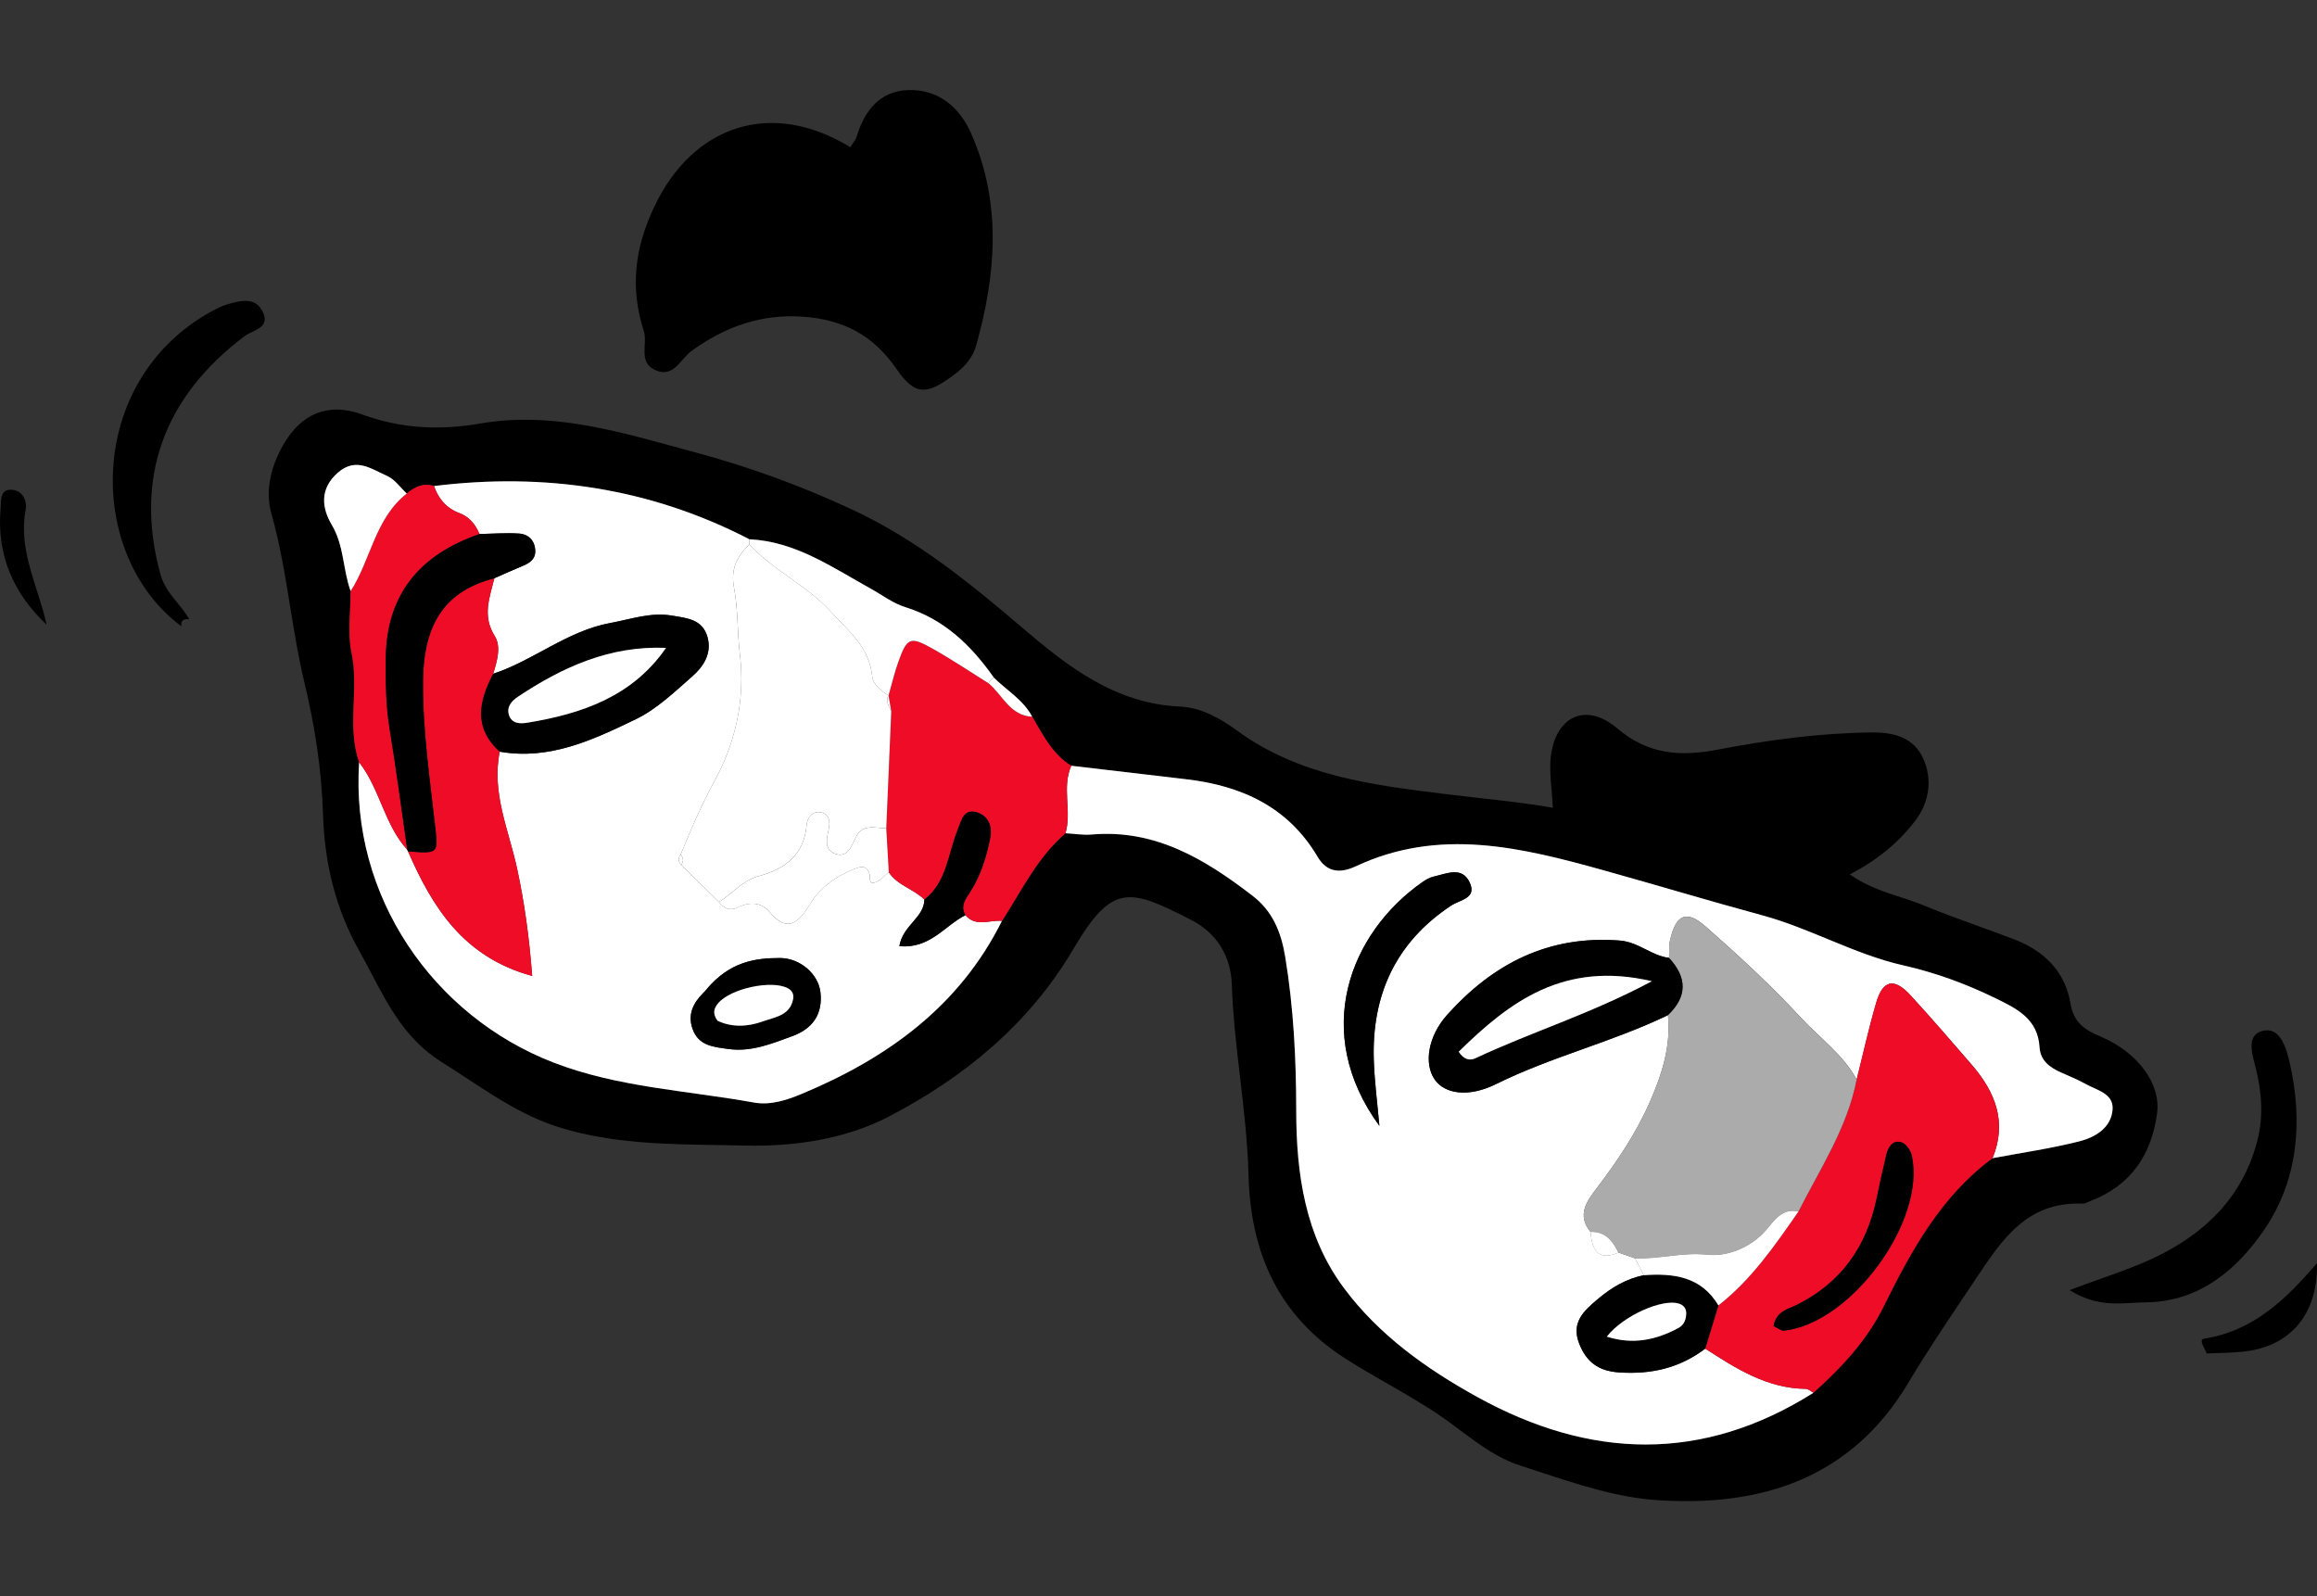 <svg width="90" height="62" viewBox="0 0 90 62" fill="none" xmlns="http://www.w3.org/2000/svg">
<rect x="0" y="0" width="90" height="62" fill="#333333" stroke="none"/>
<g id="Group 44">
<path id="Vector" d="M33.027 5.718C33.151 5.522 33.238 5.433 33.269 5.328C33.574 4.301 34.176 3.523 35.299 3.498C36.444 3.472 37.261 4.147 37.717 5.172C38.925 7.892 38.69 10.669 37.913 13.436C37.795 13.858 37.488 14.233 37.098 14.527C36.022 15.339 35.561 15.406 34.821 14.329C33.918 13.013 32.748 12.418 31.217 12.303C29.582 12.179 28.162 12.688 26.862 13.63C26.427 13.946 26.169 14.69 25.461 14.38C24.768 14.077 25.169 13.36 25.008 12.86C24.463 11.169 24.655 9.633 25.416 8.026C26.92 4.852 29.974 3.842 33.027 5.718Z" fill="black"/>
<path id="Union" fill-rule="evenodd" clip-rule="evenodd" d="M60.267 30.666L60.267 30.666C60.285 30.885 60.305 31.118 60.319 31.373C59.323 31.203 58.4 31.101 57.504 31.001L57.504 31.001C57.133 30.96 56.767 30.919 56.403 30.874L56.115 30.839C53.305 30.492 50.465 30.142 48.052 28.378C47.407 27.907 46.659 27.483 45.841 27.445C43.296 27.331 41.456 25.876 39.645 24.328C37.628 22.605 35.567 20.945 33.138 19.81C31.153 18.883 29.104 18.131 26.992 17.567C26.714 17.492 26.437 17.416 26.159 17.34L26.159 17.34C23.712 16.672 21.259 16.001 18.668 16.448C17.104 16.717 15.606 16.66 14.082 16.104C12.614 15.568 11.529 16.166 10.842 17.581C10.472 18.343 10.324 19.175 10.539 19.936C10.877 21.135 11.076 22.36 11.274 23.582C11.434 24.567 11.594 25.551 11.826 26.519C12.235 28.216 12.495 29.914 12.548 31.643C12.606 33.525 13.033 35.293 13.952 36.929C14.114 37.219 14.269 37.513 14.423 37.806L14.423 37.806C15.105 39.105 15.782 40.394 17.156 41.253C17.489 41.461 17.815 41.676 18.141 41.89L18.142 41.89L18.142 41.89C19.297 42.65 20.443 43.404 21.812 43.815C23.806 44.414 25.848 44.445 27.88 44.476L27.88 44.476L27.881 44.476C28.245 44.482 28.608 44.487 28.971 44.496C30.865 44.541 32.858 44.238 34.513 43.376C37.431 41.856 39.963 39.801 41.696 36.857C43.204 34.295 43.86 34.498 46.268 35.731C47.289 36.253 47.811 37.164 47.847 38.236C47.888 39.448 48.028 40.649 48.169 41.851L48.169 41.851L48.169 41.851C48.316 43.108 48.463 44.365 48.496 45.636C48.572 48.599 49.613 51.086 52.283 52.786C52.81 53.122 53.351 53.433 53.892 53.743L53.892 53.743C54.598 54.148 55.303 54.553 55.974 55.013C56.234 55.191 56.487 55.38 56.74 55.57C57.457 56.106 58.173 56.642 59.044 56.923C59.289 57.002 59.534 57.083 59.78 57.164L59.78 57.164C61.294 57.663 62.823 58.168 64.39 58.27C68.415 58.534 71.911 57.431 74.128 53.707C74.81 52.563 75.552 51.457 76.293 50.351L76.293 50.351C76.418 50.165 76.543 49.979 76.668 49.793L76.769 49.64C77.784 48.119 78.755 46.664 80.894 46.752C80.971 46.755 81.049 46.718 81.126 46.682L81.126 46.682C81.158 46.668 81.189 46.654 81.219 46.642C82.778 46.041 83.575 44.838 83.788 43.243C83.941 42.103 83.05 40.878 81.596 40.263C80.955 39.993 80.547 39.708 80.422 38.966C80.212 37.726 79.394 36.93 78.24 36.487C77.777 36.309 77.309 36.14 76.842 35.971L76.842 35.971C76.117 35.709 75.393 35.447 74.683 35.151C74.405 35.036 74.116 34.943 73.82 34.847C73.191 34.644 72.526 34.429 71.852 33.965C72.959 33.383 73.739 32.724 74.369 31.915C74.944 31.175 75.075 30.284 74.703 29.461C74.351 28.681 73.619 28.441 72.719 28.45C70.686 28.47 68.691 28.742 66.705 29.12C65.287 29.39 64.031 29.32 62.823 28.294C61.581 27.239 60.382 27.839 60.231 29.472C60.196 29.846 60.229 30.226 60.266 30.666L60.267 30.666L60.267 30.666ZM35.168 23.583C36.679 24.052 37.727 25.072 38.606 26.319C38.767 26.48 38.942 26.626 39.118 26.773C39.489 27.084 39.86 27.394 40.094 27.839C40.149 27.931 40.202 28.023 40.256 28.116L40.256 28.116C40.614 28.735 40.972 29.353 41.614 29.744C42.112 29.803 42.61 29.862 43.109 29.921C44.091 30.037 45.074 30.153 46.057 30.266C48.21 30.515 50.031 31.335 51.177 33.278C51.567 33.941 52.119 33.904 52.668 33.648C55.919 32.129 59.097 32.917 62.318 33.814C63.19 34.057 64.06 34.308 64.93 34.559L64.93 34.559C66.099 34.896 67.267 35.233 68.439 35.55C69.319 35.789 70.154 36.133 70.988 36.476L70.988 36.476C71.951 36.873 72.912 37.269 73.938 37.5C75.156 37.776 76.346 38.207 77.483 38.761L77.515 38.776C78.346 39.182 79.156 39.577 79.222 40.679C79.254 41.206 79.631 41.473 80.076 41.667C80.129 41.691 80.182 41.714 80.235 41.736L80.236 41.737L80.236 41.737C80.5 41.851 80.763 41.965 81.012 42.106C81.105 42.158 81.208 42.205 81.313 42.252C81.694 42.424 82.091 42.604 82.059 43.091C82.01 43.809 81.384 44.177 80.77 44.332C79.991 44.53 79.197 44.669 78.402 44.808L78.402 44.808C78.066 44.866 77.73 44.925 77.396 44.988C75.389 46.468 74.235 48.587 73.168 50.748C72.506 52.087 71.524 53.124 70.441 54.099C66.122 56.824 61.758 56.681 57.38 54.263C55.402 53.169 53.56 51.857 52.201 50.032C50.696 48.012 50.351 45.601 50.349 43.159C50.347 41.146 50.249 39.154 49.92 37.164C49.762 36.207 49.431 35.396 48.659 34.801C46.816 33.382 44.879 32.202 42.407 32.416C42.177 32.436 41.942 32.414 41.708 32.392L41.708 32.392C41.601 32.383 41.494 32.373 41.387 32.367C40.561 33.074 40.014 33.982 39.466 34.891C39.288 35.186 39.11 35.481 38.923 35.769C37.267 39.096 34.463 41.107 31.138 42.492C30.567 42.73 29.932 42.943 29.283 42.825C28.517 42.687 27.745 42.579 26.973 42.472L26.973 42.472C25.118 42.213 23.264 41.954 21.497 41.27C16.836 39.466 13.603 34.814 13.952 29.608C13.684 28.843 13.713 28.059 13.743 27.273C13.767 26.638 13.79 26.001 13.658 25.372C13.546 24.839 13.572 24.278 13.598 23.716V23.716L13.598 23.716C13.61 23.463 13.622 23.211 13.621 22.961C13.498 22.623 13.433 22.272 13.369 21.92C13.273 21.398 13.178 20.874 12.888 20.388C12.499 19.733 12.409 18.983 13.129 18.357C13.721 17.843 14.24 18.099 14.747 18.349C14.844 18.397 14.939 18.444 15.035 18.486C15.24 18.575 15.406 18.755 15.573 18.934C15.648 19.016 15.723 19.098 15.802 19.171C16.109 18.91 16.443 18.747 16.859 18.878C21.147 18.352 25.246 18.949 29.109 20.946C30.608 21.016 31.853 21.734 33.091 22.448L33.092 22.448C33.332 22.587 33.571 22.725 33.813 22.858C33.95 22.934 34.086 23.017 34.221 23.101L34.221 23.101C34.527 23.29 34.834 23.479 35.168 23.583ZM8.215 12.095C3.313 14.787 3.321 21.57 7.047 24.327C7.007 24.082 7.152 24.037 7.35 24.051C7.221 23.822 7.055 23.618 6.889 23.414C6.625 23.089 6.359 22.763 6.238 22.325C5.193 18.557 6.385 15.398 9.496 13.062C9.586 12.994 9.696 12.941 9.806 12.888C10.118 12.737 10.422 12.59 10.213 12.127C9.942 11.527 9.355 11.668 8.845 11.817C8.626 11.881 8.416 11.985 8.215 12.095ZM1.81 24.266C0.523 23.05 -0.132 21.566 0.022 19.762C0.026 19.713 0.029 19.661 0.031 19.608C0.042 19.308 0.055 18.988 0.48 19.025C0.859 19.057 1.064 19.43 0.997 19.79C0.789 20.913 1.108 21.919 1.432 22.937L1.432 22.937C1.571 23.374 1.711 23.813 1.81 24.266ZM80.391 50.111C80.826 49.946 81.23 49.802 81.612 49.666L81.612 49.666C82.382 49.392 83.059 49.15 83.703 48.842C85.643 47.913 87.095 46.513 87.671 44.353C87.932 43.377 87.856 42.422 87.614 41.456C87.604 41.417 87.594 41.378 87.583 41.337C87.448 40.813 87.272 40.136 87.963 40.027C88.564 39.932 88.799 40.669 88.935 41.26C89.459 43.539 89.267 45.807 87.987 47.711C86.948 49.258 85.467 50.566 83.355 50.585C83.186 50.587 83.017 50.597 82.844 50.607L82.844 50.607C82.114 50.65 81.331 50.696 80.391 50.111ZM89.998 49.063C90.045 50.906 89.094 52.178 87.409 52.463C87.029 52.527 86.641 52.539 86.252 52.552H86.252C86.072 52.557 85.892 52.563 85.713 52.574C85.695 52.519 85.663 52.454 85.629 52.386L85.629 52.386C85.542 52.21 85.448 52.023 85.606 51.998C87.539 51.698 88.81 50.45 89.998 49.063Z" fill="black"/>
<path id="Vector_2" d="M41.612 29.743C43.094 29.917 44.575 30.094 46.058 30.265C48.211 30.513 50.032 31.334 51.178 33.277C51.569 33.939 52.12 33.903 52.669 33.646C55.92 32.127 59.099 32.915 62.319 33.812C64.364 34.382 66.397 34.996 68.44 35.549C70.335 36.062 72.024 37.066 73.939 37.499C75.157 37.774 76.348 38.206 77.484 38.76C78.327 39.171 79.156 39.561 79.223 40.678C79.255 41.204 79.632 41.471 80.077 41.666C80.393 41.804 80.713 41.936 81.013 42.105C81.444 42.347 82.101 42.469 82.06 43.089C82.012 43.807 81.385 44.175 80.771 44.331C79.663 44.612 78.523 44.774 77.397 44.987C77.976 43.587 77.506 42.417 76.588 41.354C75.804 40.447 75.02 39.539 74.209 38.656C73.577 37.968 73.14 38.057 72.881 38.94C72.591 39.928 72.371 40.935 72.12 41.934C71.593 40.959 70.684 40.32 69.954 39.53C68.795 38.275 67.531 37.111 66.245 35.982C65.499 35.328 65.098 35.526 64.871 36.524C64.821 36.742 64.843 36.977 64.833 37.204C64.147 37.121 63.654 36.588 62.911 36.531C60.151 36.318 58 37.431 56.221 39.409C55.464 40.25 55.306 41.321 55.73 41.93C56.113 42.483 57.023 42.645 58.116 42.105C60.274 41.037 62.627 40.474 64.789 39.43C64.911 40.613 64.566 41.7 64.103 42.764C63.571 43.989 62.834 45.087 62.028 46.145C61.642 46.653 61.239 47.191 61.782 47.848C61.841 48.525 62.049 49.001 62.867 48.652C63.081 48.727 63.294 48.8 63.508 48.874C63.622 49.094 63.737 49.312 63.853 49.53C63.164 49.669 62.584 50.017 62.057 50.464C61.524 50.916 61.017 51.364 61.343 52.19C61.624 52.901 62.084 53.248 62.875 53.305C64.123 53.394 65.24 53.14 66.239 52.383C67.438 53.159 68.639 53.929 70.144 53.946C70.245 53.948 70.344 54.044 70.443 54.097C66.123 56.822 61.759 56.678 57.382 54.261C55.403 53.168 53.561 51.856 52.203 50.03C50.697 48.01 50.353 45.599 50.35 43.157C50.349 41.144 50.249 39.152 49.922 37.163C49.764 36.205 49.433 35.394 48.661 34.799C46.818 33.38 44.882 32.2 42.409 32.414C42.073 32.443 41.729 32.384 41.389 32.364C41.639 31.507 41.236 30.592 41.612 29.743ZM53.581 43.731C53.506 42.888 53.395 42.045 53.364 41.2C53.274 38.657 54.21 36.605 56.363 35.177C56.719 34.94 57.389 34.895 57.08 34.259C56.781 33.644 56.187 33.937 55.7 34.045C55.538 34.081 55.379 34.172 55.24 34.269C52.436 36.238 50.92 40.086 53.581 43.731Z" fill="white"/>
<path id="Vector_3" d="M16.857 18.878C21.145 18.35 25.245 18.947 29.107 20.945C29.107 21.013 29.107 21.08 29.108 21.148C28.631 21.608 28.372 22.098 28.511 22.825C28.672 23.666 28.635 24.542 28.738 25.396C28.952 27.173 28.579 28.832 27.732 30.379C27.234 31.29 26.832 32.238 26.438 33.191C26.332 33.332 26.339 33.466 26.46 33.594C26.948 34.075 27.438 34.556 27.927 35.037C28.12 35.288 28.354 35.396 28.66 35.245C29.115 35.02 29.579 35.036 29.895 35.425C30.618 36.312 31.081 35.736 31.446 35.141C31.858 34.471 32.423 34.068 33.121 33.779C33.411 33.659 33.647 33.563 33.777 33.955C33.82 34.086 33.717 34.363 33.99 34.275C34.19 34.21 34.346 34.014 34.522 33.877C34.86 34.392 35.489 34.528 35.905 34.941C35.897 35.644 35.068 35.936 34.934 36.75C36.134 36.862 36.7 35.942 37.5 35.548C37.911 36.023 38.443 35.723 38.92 35.767C37.264 39.095 34.46 41.106 31.136 42.491C30.564 42.729 29.929 42.941 29.28 42.824C26.675 42.353 23.997 42.238 21.494 41.269C16.834 39.465 13.6 34.814 13.95 29.608C14.759 30.64 14.927 32.024 15.821 33.008C15.821 33.007 15.847 33.066 15.847 33.066C16.8 35.243 17.996 37.177 20.671 37.908C20.556 36.402 20.372 35.064 20.084 33.732C19.76 32.237 19.086 30.789 19.411 29.197C21.352 29.535 23.044 28.732 24.697 27.935C25.509 27.544 26.201 26.875 26.891 26.269C27.324 25.889 27.659 25.382 27.48 24.742C27.285 24.05 26.681 24.009 26.102 23.911C25.273 23.771 24.506 24.051 23.714 24.196C22.037 24.502 20.734 25.649 19.157 26.171C19.308 25.684 19.474 25.111 19.217 24.705C18.72 23.915 19.022 23.206 19.202 22.46C19.564 22.301 19.923 22.136 20.289 21.986C20.567 21.872 20.803 21.724 20.791 21.386C20.775 20.988 20.525 20.746 20.154 20.723C19.647 20.69 19.134 20.732 18.624 20.742C18.47 20.369 18.228 20.072 17.842 19.928C17.337 19.74 17.03 19.374 16.857 18.878ZM27.448 38.422C27.54 38.317 27.434 38.453 27.312 38.574C26.922 38.964 26.705 39.411 26.901 39.963C27.133 40.619 27.698 40.663 28.287 40.744C29.187 40.87 29.969 40.54 30.772 40.247C31.576 39.954 31.968 39.384 31.868 38.533C31.788 37.842 31.087 37.212 30.291 37.212C29.312 37.211 28.346 37.362 27.448 38.422Z" fill="white"/>
<path id="Vector_4" d="M70.441 54.097C70.342 54.044 70.243 53.948 70.142 53.947C68.637 53.929 67.436 53.159 66.236 52.384C66.406 51.825 66.577 51.264 66.749 50.704C68.035 49.701 68.943 48.375 69.859 47.056C70.702 45.389 71.753 43.813 72.117 41.935C72.368 40.936 72.589 39.929 72.878 38.941C73.137 38.058 73.574 37.969 74.207 38.657C75.018 39.539 75.801 40.448 76.585 41.355C77.504 42.418 77.973 43.588 77.394 44.988C75.388 46.468 74.234 48.587 73.166 50.748C72.506 52.086 71.524 53.123 70.441 54.097ZM68.891 51.51C69.092 51.602 69.196 51.696 69.289 51.686C71.909 51.407 74.829 47.412 74.258 44.873C74.214 44.676 74.025 44.416 73.852 44.367C73.515 44.271 73.345 44.555 73.272 44.85C73.136 45.41 73.013 45.975 72.896 46.54C72.51 48.403 71.532 49.812 69.802 50.68C69.467 50.848 68.999 50.911 68.891 51.51Z" fill="#EE0C26"/>
<path id="Vector_5" d="M38.922 35.769C38.444 35.724 37.913 36.024 37.503 35.548C37.285 35.178 37.516 34.914 37.701 34.623C38.102 33.991 38.317 33.281 38.464 32.555C38.55 32.132 38.417 31.722 37.988 31.568C37.427 31.365 37.343 31.881 37.203 32.224C36.822 33.155 36.79 34.251 35.907 34.943C35.49 34.529 34.861 34.394 34.523 33.878C34.491 33.31 34.458 32.743 34.426 32.175C34.49 30.661 34.554 29.147 34.618 27.633C34.582 27.419 34.546 27.206 34.509 26.993L34.511 27.025C34.636 26.587 34.739 26.142 34.891 25.714C35.23 24.762 35.353 24.706 36.233 25.202C36.974 25.619 37.682 26.096 38.404 26.546C38.948 27.003 39.233 27.799 40.095 27.841C40.513 28.546 40.875 29.296 41.612 29.745C41.234 30.594 41.637 31.509 41.385 32.368C40.292 33.303 39.685 34.593 38.922 35.769Z" fill="#EE0C26"/>
<path id="Vector_6" d="M16.857 18.877C17.03 19.374 17.337 19.739 17.843 19.929C18.228 20.073 18.47 20.37 18.625 20.743C16.321 21.537 15.005 23.071 14.984 25.586C14.976 26.506 14.986 27.419 15.136 28.333C15.392 29.888 15.596 31.45 15.821 33.009C14.927 32.025 14.759 30.64 13.949 29.608C13.465 28.226 13.951 26.78 13.655 25.371C13.493 24.599 13.621 23.766 13.618 22.96C14.407 21.731 14.564 20.139 15.799 19.169C16.107 18.909 16.442 18.746 16.857 18.877Z" fill="#EE0C26"/>
<path id="Vector_7" d="M38.406 26.544C37.684 26.094 36.976 25.617 36.234 25.2C35.354 24.704 35.231 24.761 34.892 25.713C34.739 26.14 34.637 26.586 34.512 27.023C34.226 26.827 33.913 26.606 33.877 26.255C33.764 25.128 32.953 24.504 32.259 23.747C31.323 22.724 30.039 22.155 29.108 21.148C29.108 21.081 29.107 21.013 29.107 20.946C30.898 21.03 32.325 22.037 33.811 22.858C34.259 23.106 34.685 23.434 35.166 23.583C36.678 24.053 37.725 25.072 38.604 26.319C38.51 26.368 38.443 26.443 38.406 26.544Z" fill="white"/>
<path id="Vector_8" d="M15.801 19.169C14.565 20.14 14.408 21.732 13.62 22.96C13.313 22.123 13.372 21.201 12.887 20.387C12.497 19.731 12.407 18.981 13.128 18.355C13.832 17.744 14.434 18.223 15.034 18.485C15.332 18.615 15.548 18.935 15.801 19.169Z" fill="white"/>
<path id="Vector_9" d="M38.405 26.544C38.443 26.444 38.509 26.369 38.605 26.319C39.107 26.821 39.75 27.183 40.096 27.84C39.234 27.798 38.949 27.002 38.405 26.544Z" fill="white"/>
<path id="Vector_10" d="M72.117 41.935C71.753 43.814 70.701 45.389 69.859 47.057C69.222 46.913 68.918 47.411 68.599 47.777C67.986 48.483 67.059 48.815 66.329 48.736C65.347 48.63 64.447 48.914 63.507 48.875C63.293 48.801 63.079 48.728 62.866 48.654C62.643 48.2 62.36 47.824 61.78 47.85C61.236 47.193 61.638 46.655 62.026 46.147C62.832 45.088 63.568 43.991 64.101 42.766C64.563 41.702 64.909 40.616 64.786 39.433C65.551 38.706 65.533 37.964 64.83 37.207C64.841 36.979 64.818 36.744 64.868 36.526C65.096 35.528 65.497 35.33 66.243 35.985C67.528 37.113 68.793 38.277 69.951 39.532C70.681 40.322 71.59 40.961 72.117 41.935Z" fill="#ABABAB"/>
<path id="Vector_11" d="M64.83 37.207C65.532 37.964 65.551 38.707 64.785 39.432C62.624 40.477 60.272 41.039 58.114 42.107C57.021 42.647 56.111 42.484 55.728 41.932C55.303 41.323 55.461 40.252 56.219 39.411C57.998 37.433 60.148 36.32 62.909 36.533C63.65 36.591 64.144 37.124 64.83 37.207ZM64.165 38.113C60.742 37.315 58.642 38.906 56.66 40.851C56.865 41.168 57.099 41.205 57.314 41.104C59.463 40.09 61.758 39.396 64.165 38.113Z" fill="black"/>
<path id="Vector_12" d="M53.58 43.732C50.92 40.087 52.435 36.239 55.24 34.27C55.378 34.172 55.537 34.082 55.699 34.046C56.186 33.938 56.78 33.645 57.079 34.26C57.389 34.897 56.719 34.941 56.362 35.178C54.209 36.606 53.273 38.659 53.364 41.201C53.393 42.046 53.505 42.888 53.58 43.732Z" fill="black"/>
<path id="Vector_13" d="M66.749 50.705C66.578 51.265 66.407 51.825 66.236 52.385C65.239 53.142 64.121 53.395 62.874 53.307C62.083 53.25 61.623 52.904 61.342 52.192C61.016 51.366 61.524 50.917 62.056 50.466C62.583 50.019 63.164 49.672 63.852 49.532C65.009 49.45 66.078 49.584 66.749 50.705ZM62.414 51.918C63.435 52.245 64.336 52.047 65.206 51.575C65.421 51.458 65.503 51.227 65.498 50.993C65.494 50.823 65.394 50.689 65.207 50.632C64.565 50.439 63.047 51.103 62.414 51.918Z" fill="black"/>
<path id="Vector_14" d="M66.749 50.704C66.078 49.583 65.01 49.449 63.852 49.532C63.737 49.314 63.621 49.096 63.507 48.876C64.447 48.914 65.348 48.63 66.329 48.737C67.06 48.816 67.987 48.484 68.6 47.778C68.919 47.411 69.222 46.913 69.859 47.058C68.943 48.375 68.034 49.701 66.749 50.704Z" fill="white"/>
<path id="Vector_15" d="M61.78 47.85C62.36 47.825 62.643 48.201 62.866 48.655C62.047 49.004 61.839 48.527 61.78 47.85Z" fill="white"/>
<path id="Vector_16" d="M29.108 21.147C30.039 22.154 31.323 22.722 32.26 23.745C32.953 24.503 33.764 25.126 33.878 26.254C33.913 26.604 34.226 26.826 34.512 27.021L34.511 26.99C34.394 27.23 34.518 27.428 34.619 27.63C34.555 29.145 34.49 30.658 34.426 32.172C33.989 32.167 33.499 31.974 33.234 32.539C33.067 32.894 32.909 33.358 32.398 33.144C32.019 32.986 32.11 32.568 32.185 32.236C32.257 31.922 32.222 31.623 31.892 31.554C31.569 31.486 31.357 31.748 31.331 32.056C31.233 33.206 30.484 33.757 29.486 34.024C28.839 34.197 28.451 34.707 27.927 35.036C27.439 34.555 26.949 34.074 26.46 33.594C26.563 33.454 26.547 33.32 26.438 33.191C26.832 32.236 27.234 31.29 27.732 30.379C28.578 28.832 28.951 27.173 28.738 25.396C28.636 24.542 28.672 23.666 28.511 22.825C28.373 22.098 28.632 21.607 29.108 21.147Z" fill="white"/>
<path id="Vector_17" d="M19.203 22.46C19.023 23.206 18.721 23.916 19.218 24.705C19.474 25.111 19.309 25.684 19.158 26.171C18.599 27.234 18.38 28.267 19.412 29.197C19.087 30.789 19.761 32.237 20.085 33.732C20.373 35.065 20.557 36.402 20.672 37.908C17.997 37.177 16.8 35.243 15.848 33.067C16.981 33.165 17.021 33.142 16.922 32.255C16.707 30.316 16.414 28.381 16.434 26.427C16.458 24.152 17.346 22.944 19.203 22.46Z" fill="#EE0C26"/>
<path id="Vector_18" d="M19.413 29.197C18.38 28.268 18.599 27.233 19.158 26.171C20.736 25.65 22.038 24.503 23.715 24.197C24.508 24.053 25.273 23.772 26.103 23.912C26.681 24.01 27.287 24.051 27.481 24.743C27.66 25.382 27.325 25.89 26.892 26.27C26.201 26.876 25.509 27.544 24.697 27.936C23.046 28.733 21.353 29.536 19.413 29.197ZM25.871 25.165C23.678 25.076 21.843 25.916 20.116 27.066C19.866 27.232 19.671 27.459 19.771 27.775C19.883 28.125 20.222 28.117 20.494 28.072C22.61 27.723 24.566 27.054 25.871 25.165Z" fill="black"/>
<path id="Vector_19" d="M19.203 22.46C17.347 22.943 16.459 24.151 16.434 26.429C16.414 28.381 16.706 30.317 16.922 32.256C17.02 33.143 16.98 33.166 15.848 33.068C15.847 33.067 15.821 33.008 15.821 33.009C15.595 31.451 15.392 29.888 15.136 28.334C14.985 27.42 14.976 26.506 14.984 25.587C15.004 23.073 16.321 21.538 18.625 20.744C19.134 20.734 19.646 20.692 20.153 20.725C20.525 20.748 20.775 20.99 20.791 21.388C20.804 21.726 20.567 21.874 20.289 21.988C19.924 22.138 19.565 22.302 19.203 22.46Z" fill="black"/>
<path id="Vector_20" d="M27.927 35.038C28.45 34.708 28.838 34.199 29.486 34.026C30.484 33.759 31.233 33.208 31.331 32.057C31.357 31.749 31.568 31.487 31.892 31.555C32.222 31.624 32.257 31.922 32.185 32.238C32.11 32.57 32.018 32.987 32.398 33.146C32.908 33.36 33.067 32.895 33.234 32.54C33.499 31.976 33.989 32.167 34.426 32.174C34.459 32.742 34.492 33.309 34.524 33.877C34.348 34.015 34.191 34.211 33.992 34.275C33.718 34.363 33.822 34.086 33.778 33.955C33.648 33.564 33.412 33.66 33.123 33.78C32.424 34.068 31.86 34.472 31.448 35.141C31.082 35.736 30.619 36.312 29.897 35.425C29.581 35.036 29.116 35.02 28.662 35.246C28.355 35.397 28.121 35.288 27.927 35.038Z" fill="white"/>
<path id="Vector_21" d="M27.448 38.422C28.347 37.362 29.314 37.211 30.291 37.211C31.086 37.211 31.787 37.842 31.867 38.533C31.966 39.383 31.575 39.954 30.772 40.247C29.969 40.539 29.187 40.869 28.286 40.744C27.698 40.662 27.133 40.619 26.901 39.963C26.705 39.41 26.922 38.964 27.312 38.574C27.434 38.452 27.54 38.316 27.448 38.422ZM27.87 39.646C28.412 39.91 29.039 39.888 29.631 39.672C30.088 39.507 30.683 39.454 30.806 38.81C30.841 38.63 30.777 38.48 30.608 38.388C29.98 38.048 28.371 38.395 27.892 38.971C27.736 39.162 27.663 39.357 27.87 39.646Z" fill="black"/>
<path id="Vector_22" d="M35.906 34.942C36.789 34.251 36.821 33.156 37.202 32.224C37.343 31.881 37.427 31.366 37.988 31.567C38.417 31.722 38.55 32.131 38.464 32.555C38.316 33.28 38.101 33.99 37.7 34.623C37.516 34.914 37.285 35.177 37.502 35.548C36.7 35.942 36.135 36.863 34.934 36.751C35.069 35.937 35.898 35.645 35.906 34.942Z" fill="black"/>
<path id="Vector_23" d="M26.438 33.192C26.547 33.321 26.564 33.456 26.46 33.595C26.339 33.467 26.332 33.333 26.438 33.192Z" fill="white"/>
<path id="Vector_24" d="M68.891 51.51C68.999 50.911 69.467 50.849 69.802 50.68C71.532 49.813 72.51 48.404 72.896 46.54C73.013 45.975 73.136 45.411 73.272 44.85C73.344 44.554 73.516 44.271 73.852 44.367C74.025 44.417 74.213 44.677 74.258 44.873C74.83 47.412 71.91 51.407 69.289 51.686C69.197 51.696 69.093 51.603 68.891 51.51Z" fill="black"/>
<path id="Vector_25" d="M34.619 27.632C34.517 27.43 34.394 27.23 34.51 26.992C34.546 27.205 34.582 27.419 34.619 27.632Z" fill="white"/>
<path id="Vector_26" d="M64.165 38.112C61.758 39.396 59.463 40.091 57.314 41.103C57.099 41.205 56.865 41.167 56.66 40.851C58.642 38.906 60.742 37.314 64.165 38.112Z" fill="white"/>
<path id="Vector_27" d="M62.413 51.918C63.047 51.104 64.564 50.439 65.207 50.633C65.394 50.689 65.495 50.823 65.498 50.994C65.503 51.227 65.421 51.458 65.206 51.576C64.336 52.046 63.434 52.244 62.413 51.918Z" fill="white"/>
<path id="Vector_28" d="M25.871 25.164C24.566 27.053 22.61 27.722 20.493 28.07C20.221 28.115 19.883 28.123 19.77 27.774C19.67 27.458 19.866 27.232 20.116 27.064C21.843 25.915 23.678 25.075 25.871 25.164Z" fill="white"/>
<path id="Vector_29" d="M27.87 39.646C27.662 39.358 27.736 39.162 27.893 38.972C28.372 38.396 29.981 38.049 30.61 38.389C30.778 38.48 30.841 38.629 30.807 38.81C30.682 39.454 30.088 39.507 29.632 39.673C29.038 39.889 28.412 39.91 27.87 39.646Z" fill="white"/>
</g>
</svg>
